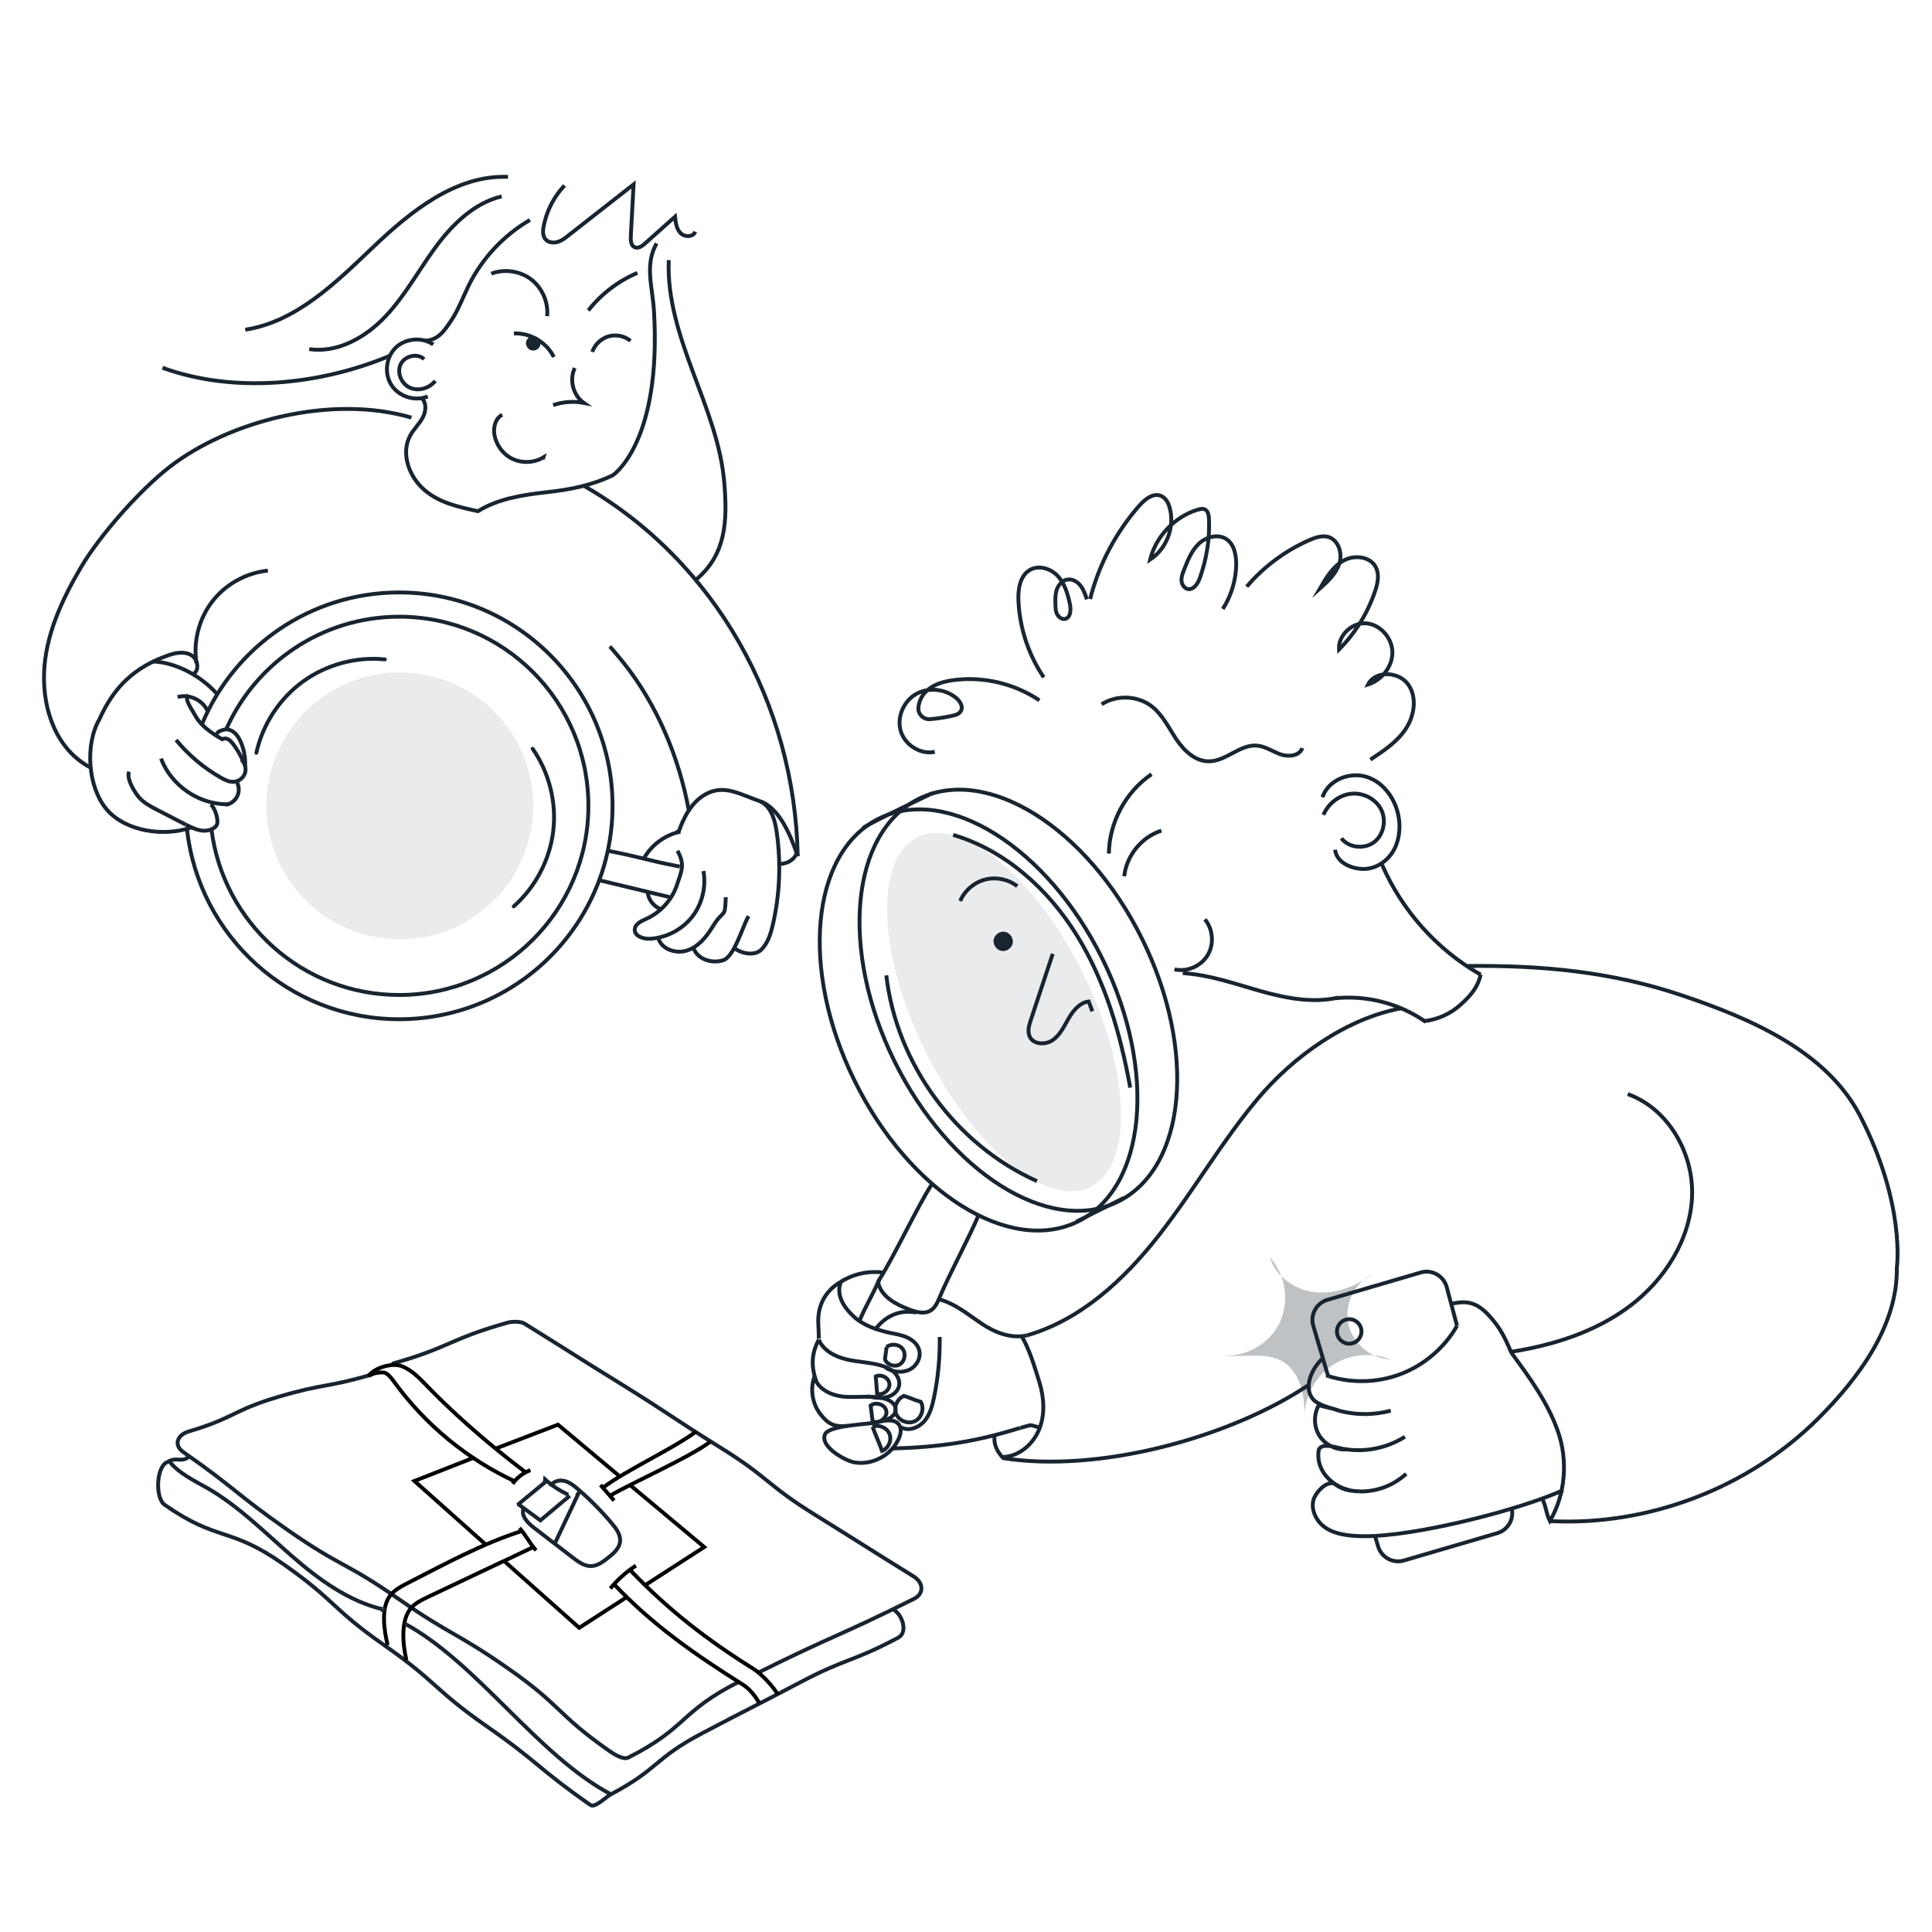 <?xml version="1.0" encoding="utf-8"?>
<!-- Generator: Adobe Illustrator 28.0.0, SVG Export Plug-In . SVG Version: 6.00 Build 0)  -->
<svg version="1.1" id="Livello_1" xmlns="http://www.w3.org/2000/svg" xmlns:xlink="http://www.w3.org/1999/xlink" x="0px" y="0px"
	 viewBox="0 0 2000 2000" style="enable-background:new 0 0 2000 2000;" xml:space="preserve">
<style type="text/css">
	.st0{fill:none;stroke:#192530;stroke-miterlimit:10;}
	.st1{fill:none;stroke:#182430;stroke-width:4;stroke-miterlimit:10;}
	.st2{fill:#182430;}
	.st3{opacity:9.000000e-02;fill:#182430;}
	.st4{fill:none;stroke:#182430;stroke-width:4;stroke-linecap:round;stroke-miterlimit:10;}
	.st5{opacity:0.28;fill:#182430;}
	.st6{fill:none;stroke:#000000;stroke-width:4;stroke-miterlimit:10;}
	.st7{fill:none;stroke:#1A2631;stroke-width:4;stroke-miterlimit:10;}
</style>
<path class="st0" d="M-1726.9-614.6c-0.9,0-1.8,0-2.6,0"/>
<path class="st1" d="M964.8,1225.6c-14.3,21.9-40.4,77.3-54.7,99.3l-1,2.7c2.9,14.5,18.1,22.6,31.9,27.9c7.2,2.8,15.8,5.2,22.4,1.1
	c4.7-2.9,7.1-8.3,9.2-13.4c9-21.8,31.3-63.4,40.4-85.2"/>
<path class="st1" d="M883.8,1513.7c18.7,3.7,39.2-7.2,46.7-24.7c1.9-4.3,2.9-9.6,0.5-13.6c-4.1-6.8-14.2-5.3-21.9-3.3
	c-10,2.6-51,3-55.1,12.8C848.7,1497.5,874.5,1511.8,883.8,1513.7z"/>
<path class="st1" d="M916.4,1470.6c5.3-2.6,11.3-6,10.8-11.9c-0.4-6.1-6.9-9.8-12.8-11.2c-13-3.1-26.7-0.6-40-1.6
	s-28.1-7.7-31.3-20.7c-4.6,12.8-2.3,27.8,6.1,38.6c8.3,10.7,14.7,13.6,28.2,12.3"/>
<path class="st1" d="M898.4,1445.5c6.2,1.2,12.6,2.3,18.8,1c6.2-1.3,12.2-5.6,13.5-11.9c1-5-1.3-10.3-5-13.9
	c-3.7-3.6-8.6-5.6-13.5-7.1c-11.7-3.4-24.1-3.6-36-6.4c-11.8-2.8-23.9-9.2-28.7-20.4"/>
<path class="st1" d="M916.8,1415.8c7.2,4.4,16.5,5.8,24.2,2.3c7.7-3.5,12.8-12.6,10.5-20.7c-1.6-5.8-6.6-10.2-12.1-12.7
	c-5.5-2.6-11.5-3.6-17.4-4.8c-13.9-3-28.1-7.6-38.5-17.3c-10.4-9.7-18.3-22.4-13-35.7c-16.1,9.1-24.3,24.6-23.4,43.1
	c0.9,18.5,0.4,16.9,0.4,16.9"/>
<path class="st1" d="M870.6,1326.9c13.3-8.5,29.8-11.8,45.3-9.3"/>
<path class="st1" d="M932.8,1477.6c7.8,4.2,18,0.5,23.9-6.2s8.2-15.7,10.1-24.3c4.3-20.7,6.3-41.9,6-63.1"/>
<path class="st1" d="M1063.7,1385"/>
<path class="st1" d="M971.8,1345c16.5,4.1,29.9,15.5,44,25c14,9.5,30.7,16,47.2,12.4"/>
<path class="st1" d="M923.8,1499.5c48.5-1.4,85.7-6.8,132.1-21.3c-1.4,0.5,12.1-3.4,10.7-2.8c1.6-0.2,8.3,2.4,9.9,2.2"/>
<path class="st1" d="M1038.4,1508.3c16.6-0.7,31.2-13.3,37.4-28.8c6.2-15.4,5-33,0.1-48.9c-5-15.9-9.9-33.1-18.3-47.4"/>
<path class="st1" d="M1038.5,1509.4c-6.9-7.2-10.4-15.2-8.7-25"/>
<path class="st1" d="M1163.8,907.1c2.3-21.4,18-40.7,38.5-47.2"/>
<path class="st1" d="M1147.9,883.6c0.4-32.3,17.4-64,44.2-82.1"/>
<path class="st1" d="M994,932.7c4.6-10.8,14.4-19.2,25.8-22.2c11.4-2.9,24-0.3,33.3,6.9"/>
<path class="st1" d="M1215.8,1003.5c13,2.9,27.4-3.3,34.3-14.6s5.7-27-2.8-37.2"/>
<path class="st1" d="M1382.1,879.6c1.4,12.5,14.6,18.9,27.2,19.9c12.6,0.9,25-6.3,31.9-16.8s8.8-23.9,6.8-36.4
	c-3-18.5-15.2-36.2-33-42c-17.8-5.8-40.2,3.2-46,21"/>
<path class="st1" d="M1388.6,867.8c7.6,9.9,23.6,11.6,33.7,4.1c10-7.5,13.1-22.6,7.5-33.8c-5.6-11.2-18.8-17.8-31.3-16.4
	c-12.5,1.4-23.6,10.3-28.5,21.8"/>
<path class="st1" d="M1224.4,1007.4c27.3,1.6,53.5,10.9,79.9,18.4c26.4,7.4,54.3,13,81,6.9"/>
<g>
	<g>
		<path class="st2" d="M1038.5,984.5c5.2,0,10.2-4.6,10-10c-0.2-5.4-4.4-10-10-10c-5.2,0-10.2,4.6-10,10
			C1028.8,979.9,1032.9,984.5,1038.5,984.5L1038.5,984.5z"/>
	</g>
</g>
<ellipse transform="matrix(0.897 -0.443 0.443 0.897 -356.437 568.269)" class="st3" cx="1038.8" cy="1047.5" rx="91" ry="201.8"/>
<ellipse transform="matrix(0.897 -0.443 0.443 0.897 -362.78 557.397)" class="st4" cx="1012.4" cy="1055.7" rx="142.9" ry="232.5"/>
<ellipse transform="matrix(0.897 -0.443 0.443 0.897 -349.512 573.536)" class="st4" cx="1053.6" cy="1035.3" rx="142.9" ry="232.5"/>
<path class="st1" d="M844.9,1430c-5.2-15.7-5.1-28.4,2.7-43.1"/>
<path class="st1" d="M906.1,1376.1c10.7-14,25.2-20.5,42.5-17.4"/>
<path class="st1" d="M910.1,1324.8c-6.2,14.7-14.2,27.6-20.3,42.3c0.3-1.2-0.3,1.2,0,0"/>
<line class="st4" x1="1115.3" y1="1264.1" x2="1162.6" y2="1240.5"/>
<path class="st4" d="M894.3,856.6c8.1-5.6,70.8-35.4,70.8-35.4"/>
<path class="st1" d="M917.5,1009.7c10.5,91.5,71.9,175.4,155.9,213"/>
<path class="st1" d="M986.7,864.3c53.8,15.8,98.3,56,127.9,103.7s45.4,102.7,55.4,157.9"/>
<path class="st1" d="M1430.7,895.1c20.6,47.6,57,88.2,102.1,113.9"/>
<path class="st1" d="M1382.1,1033.4c32.8-3.4,66.8,5.4,93.8,24.5"/>
<path class="st1" d="M1473.9,1057.1c13.9-1.5,27.3-7.4,37.7-16.7c10.4-9.3,18.1-17.9,21.2-31.5"/>
<path class="st1" d="M519.9,429.4c-6.8,3.4-9.2,12.2-8.2,19.7c1.5,11,8.8,21.1,18.8,25.9s22.5,4.2,32-1.5c-0.2,0.6-0.4,1.2-0.6,1.8"
	/>
<path class="st1" d="M613.1,364.3c2.6-7.6,9.1-13.8,16.8-16.1c7.7-2.2,16.5-0.5,22.8,4.6"/>
<path class="st1" d="M508.6,283.3c13.5-5.2,29.7-2.9,41.2,5.9s18,23.7,16.6,38.1"/>
<path class="st1" d="M609,321.4c13.3-17,31-30.5,50.8-38.9"/>
<path class="st1" d="M442.8,410.4c-13.1,5.4-29.6,0.3-37.4-11.5c-7.8-11.8-6-29,4.1-38.9s27.4-11.4,39-3.4"/>
<path class="st1" d="M439.1,371.8c-7.1-6.6-20.3-3.4-24.4,5.4c-4.1,8.8,0.9,20.3,9.8,24.2c8.9,3.9,20.1,0.5,26.1-7.1"/>
<path class="st1" d="M604.6,503c136.2,78.4,218.3,226.2,221.2,383.4"/>
<path class="st1" d="M702,862.7c5.4-16.1,13.7-32.5,28.6-40.6c19.3-10.5,35.5,0.3,56.3,7.4c19.9,6.7,32,36,38.9,56.9"/>
<path class="st1" d="M93.4,794.4c-34.4-18.2-49-58.2-47.8-97.1c1.2-39.2,18.3-76.2,38.2-110c19.7-33.5,61.2-80.3,92-104.1
	c60.2-46.6,165.9-75.5,250.1-50.9"/>
<path class="st1" d="M548.6,227.7c-27.2,15.8-49.6,39.8-63.5,68c-6,12.2-10.6,25.2-18.2,36.4c-7.6,11.2-13.3,19.8-26.8,20.6"/>
<path class="st1" d="M403.6,368.3c-72.6,30.4-161.5,39.3-235.4,12.4"/>
<path class="st1" d="M519.3,203.3c-28.7,6.9-51.3,29.2-68.7,53s-31.6,50.3-52,71.7s-49.2,37.7-78.5,33.4"/>
<path class="st1" d="M525.9,183.1c-53.6-2.2-100.1,35.1-139,72.1s-79.9,77.9-133,86.1"/>
<path class="st1" d="M701.3,880.7c7.8,14.2,4.6,20-0.5,35.3c-5.1,15.4-16.8,28.4-31.6,35.1c-5.2,2.4-11.7,5.2-12.1,10.9
	c-0.5,7.1,8.8,10.2,15.9,9.8c16.8-1,33-9.4,43.4-22.6c10.4-13.2,14.8-31,11.8-47.5"/>
<path class="st1" d="M681.7,971.9c3.9,11.3,18.7,15.8,30,11.9c11.3-3.9,19.5-13.8,25.7-24c12.3-20.2,13.1-7.4,13.9-31"/>
<path class="st1" d="M717.9,981.4c4,11.6,18.9,16.4,30.6,12.7s20.2-35.2,26.4-45.7"/>
<path class="st1" d="M760,981.3c7.4,6,21.3,8.6,28.1,1.8c6.8-6.8,9.7-16.4,11.9-25.7c7.3-31.5,8.6-64.3,4-96.3
	c-1.8-12.4-5.8-26.3-17.1-31.6"/>
<path class="st1" d="M218.9,858.5c1.8-0.8,3.5-1.9,4.8-3.4c3.8-4.2-1.1-18.9-5.5-22.4"/>
<path class="st1" d="M192.3,853.6c5,2.6,10.2,5.2,15.8,6.1c3.6,0.6,7.5,0.2,10.9-1.2"/>
<path class="st1" d="M133.7,798.9c-3.2,6.8,5.3,20.8,10.2,26.5c4.9,5.7,11.8,9.3,18.5,12.8c9.9,5.1,19.9,10.3,29.8,15.4"/>
<path class="st1" d="M166.7,785.3c10.4,27.7,39,47.4,68.6,47.3"/>
<path class="st1" d="M251.7,786.4"/>
<path class="st1" d="M182.3,766c12.9,15.7,28.7,29,46.3,39c4.2,2.4,8.8,4.7,13.6,4.3c5.1-0.4,9.8-4.1,11.4-8.9s0-10.6-3.8-14"/>
<path class="st1" d="M193.2,740.1"/>
<path class="st1" d="M195.1,719.7c-5.1,3.2,3.8,15,6.6,20.3c6,11.4,17.2,18.8,28.3,25.3c1.9-1.2,4.4-1,6.4,0.1
	c1.9,1.1,3.4,2.9,4.8,4.6c4.5,6,8.3,12.6,11.2,19.6"/>
<path class="st1" d="M199.8,698c7.1-3.8,5.1-15.7-1.8-19.8s-15.7-2.6-23.3,0c-35.1,12.2-56.6,32.4-71.8,66.4
	c-15.1,26.1-12,69.8,7.2,92.9c19.3,23.2,59.7,29.1,88.1,19"/>
<path class="st1" d="M203.4,686.5c-3.5-22.3,2.5-45.9,16.3-63.8c13.8-17.9,35.1-29.7,57.6-32"/>
<line class="st1" x1="620.3" y1="911.2" x2="693.1" y2="928.7"/>
<path class="st1" d="M629.2,880.7c37.5,7.3,37,9.1,74.5,16.4"/>
<g>
	<g>
		<path class="st2" d="M552,362.9c3.9,0,7.7-3.4,7.5-7.5c-0.2-4.1-3.3-7.5-7.5-7.5c-3.9,0-7.7,3.4-7.5,7.5
			C544.7,359.5,547.8,362.9,552,362.9L552,362.9z"/>
	</g>
</g>
<path class="st1" d="M532,345.2c16.9-0.8,33.9,9.2,41.3,24.4"/>
<path class="st1" d="M584.4,192c-11,11.6-18.6,26.4-21.6,42.1c-0.9,4.6-1.2,9.8,1.7,13.4c2.9,3.5,8.1,4.3,12.5,3
	c4.4-1.2,8.1-4.1,11.6-6.9c22.4-17.6,44.9-35.1,67.3-52.7c-1,17.9-1.9,35.8-2.9,53.7c-0.2,4.3,0.1,9.6,4,11.3
	c3.7,1.7,7.8-1.2,10.9-4c10.3-9.2,20.6-18.4,30.9-27.6c0.6,6.1,1.4,12.6,5.7,17c4.3,4.4,13.2,4.3,15.2-1.5"/>
<path class="st1" d="M436.3,411.9c5.5,4.9,4.8,13.9,1.3,20.4c-3.5,6.5-9.1,11.7-12.7,18.1c-10.3,18.3-1.8,42.6,14,56.4
	c15.8,13.8,35.3,17.8,55.8,22.4c21.2-13.1,46.7-16.9,71.5-19.7c24.8-2.8,45.7-6.9,68.2-17.5c0,0,50.7-33.4,42.6-169.9
	c-1.5-25.4-9.9-48,2.7-70.1"/>
<path class="st1" d="M572.6,419.4c10.2-3.5,21.2-4.3,31.8-2.3c-11.1-7.8-15.3-24-9.4-36.1"/>
<path class="st1" d="M209,749.9c33.1-80.2,112.1-136.6,204.2-136.6c122,0,220.9,98.9,220.9,220.9s-98.9,220.9-220.9,220.9
	c-113.8,0-207.5-86.1-219.6-196.7"/>
<path class="st1" d="M234.1,755.1c30.4-68.7,99.2-116.7,179.2-116.7c108.1,0,195.8,87.7,195.8,195.8S521.3,1030,413.2,1030
	c-99.9,0-182.4-74.9-194.3-171.6"/>
<path class="st1" d="M666.1,889.5c7.7-14.4,22-25.1,38-28.5c-1.4,0.1-2.8,0.1-4.3,0.2"/>
<path class="st1" d="M253.7,793.4c0.5-8.6-1-17.3-4.4-25.2c-1.6-3.7-3.7-7.3-6.8-9.9c-3.1-2.6-7.4-4-11.2-2.8
	c-3.9,1.1-7.7,2.5-7,6.4"/>
<path class="st1" d="M233.8,833.1c5.3-0.9,10-4.6,12.1-9.5s1.5-10.9-1.4-15.3"/>
<path class="st1" d="M183.9,721.6c11.7-3.4,25.5,2.8,30.7,13.9"/>
<path class="st1" d="M157.7,684.7c24.6,0.9,50.2,15,66.7,33.4"/>
<path class="st1" d="M670.5,922.9c0.3,8.5,6.7,16.4,15,18.6"/>
<path class="st4" d="M551.4,775.1c17.1,24.6,24.9,55.6,21.3,85.3c-3.6,29.8-18.4,58-40.9,77.9"/>
<path class="st4" d="M265.4,779.3c6.4-29.3,23.8-56,48.1-73.7c24.2-17.6,55.1-26,84.9-23"/>
<circle class="st3" cx="413.9" cy="834.2" r="138.1"/>
<path class="st1" d="M692.3,269.3c-1.7,39.8,11.2,78.6,25.1,116s29.1,74.9,32.4,114.6s1.7,73.8-28.6,99.6"/>
<path class="st1" d="M713.3,840.2c-10.5-57.7-34-111.4-67-153.1c-4.9-6.2-9.9-12.1-15-17.9"/>
<path class="st1" d="M805.1,893.9c7.7,1.5,16.2-2.9,19.4-10"/>
<path class="st1" d="M917.8,1394.4c-0.6,3.9-1,8.8-1.7,12.7c2.1,5.8,10,8.5,15.3,5.3c5.3-3.2,6.7-11.2,2.9-16.1
	C930.6,1391.4,922.6,1390.6,917.8,1394.4"/>
<path class="st1" d="M901.1,1453.6c0.7,5.9,1.4,11.8,2.2,17.6c6.5,3.4,15.6-3.4,14.2-10.6c-1.4-7.2-12.3-10.2-17.1-4.6"/>
<path class="st1" d="M906.5,1424c0.5,6.3,1,12.5,1.5,18.8c6.2,2,13.5-4,12.7-10.5c-0.8-6.5-9.4-10.5-14.9-7"/>
<path class="st1" d="M903.3,1477c2.6,7.6,7.2,17.3,9.8,24.9c6.6-2.5,10.3-10.9,7.7-17.4C918.2,1477.9,909.8,1474.3,903.3,1477"/>
<path class="st1" d="M1063,1382.4c55.8-16,100.7-57.7,136.5-103.4s64.7-96.5,102-141s91.9-83.5,148.9-94.2"/>
<path class="st1" d="M1374.9,1424.7l-15.4-52.3c-3.4-11.4,3.2-23.4,14.6-26.8l96.6-28.3c11.4-3.4,23.4,3.2,26.8,14.6l10.8,40.4"/>
<path class="st1" d="M1564.6,1560.3c3.4,11.4-3.2,23.4-14.6,26.8l-96.6,28.3c-11.4,3.4-23.4-3.2-26.8-14.6l-3.2-10.8"/>
<path class="st1" d="M936.1,1445c-7.3,2.6-11.4,11.9-8.3,19s12.6,10.6,19.5,7.1c6.9-3.5,9.8-13.2,5.9-19.9
	c-7.8-2.2-10.9-4.4-18.8-6.6"/>
<circle class="st1" cx="1396.7" cy="1378.3" r="12.7"/>
<path class="st1" d="M1423.4,1590c-5.8,0.3-11.2,0.4-16,0.2c-12.3-0.5-25.2-1.9-35.4-8.8c-10.2-6.9-16.5-21-11-32
	c4-7.9,14.8-17.8,21.8-12.5c8.9,6.7,17.9,6.5,25.1,7c-24.3,0.1-46.8-19.1-42.7-43.1c3.3-7.9,18.7-2.2,27.3-0.3
	c-10.8,0.3-21.6-5.7-27.1-15c-5.5-9.3-5.5-21.6-0.1-31c4.7,1.9,15.1,3.5,19.8,5.4c-7.7-2.4-21.1-5.5-26.1-11.7
	c-10.1-12.6-0.5-32,9.6-41.4"/>
<path class="st1" d="M1618.2,1542.6c-42.3,19.2-138.9,44.3-194.8,47.4"/>
<path class="st1" d="M1383.6,1459.6c18.1,5.4,37.8,5.6,56.1,0.7"/>
<path class="st1" d="M1391.6,1500c21.5,3.7,44.4-1,62.8-12.7"/>
<path class="st1" d="M1408,1544c18.2-0.1,34.2-6.2,47.7-18.3"/>
<path class="st1" d="M1596.8,1552.2c3.8,7.3,3.8,15.1,7.6,22.3c16.2-27.3,18.9-62.6,8.4-92.6c-10.5-30-29.5-56.1-48.3-81.6"/>
<path class="st1" d="M1375.4,1424.6c24.2,7.6,50.9,6.8,74.6-2.2c24.4-9.3,45.5-27.4,58.4-50.1"/>
<path class="st1" d="M1373,1423.8c0.8,0.3,1.5,0.5,2.3,0.8"/>
<path class="st1" d="M1502.8,1349.7c16.6-4,26.8-0.6,38.4,11.9c11.6,12.5,16.7,23,23.3,38.7"/>
<path class="st1" d="M1563.5,1399.5c44.2-6.8,88.3-20.7,124-47.7c35.7-27,62.2-68.3,64.1-113c1.9-44.7-24.5-91.2-66.6-106.2"/>
<path class="st1" d="M1604.4,1574.6c102,5.4,205.6-34.2,277.9-106.3c42.3-42.2,82.2-96.3,81.3-156.1c0,0,9.3-65.3-37.9-156.8
	c-34.9-67.6-114.6-101.6-186.7-125.7c-72.2-24.1-144.5-30.6-220.6-29.7"/>
<path class="st5" d="M1343.6,1427.7c6.6,13.8,7,29.5,6.8,44.8c-1.7-22,8.6-44.5,26.4-57.5s42.4-16,62.8-7.7
	c-20.5-0.8-39.4-16.7-43.8-36.7c-4.4-20,6.2-42.4,24.5-51.6c-16.7,12.7-37.7,20.9-58.6,18.7c-20.9-2.1-41.1-16-47.2-36.1
	c17.3,18.6,20.9,48.4,8.7,70.6s-39.5,35-64.4,30.2C1289.4,1408.2,1326.3,1391.3,1343.6,1427.7z"/>
<path class="st1" d="M1089.8,987.4c-7.6,22.8-15.2,45.7-22.7,68.5c-1.9,5.6-3.7,12-1.1,17.3c4,8.4,16.7,8.7,24.2,3.2
	c7.5-5.4,11.5-14.4,16.2-22.4s11.4-16.1,20.6-17.3c1.3,3.4,2.5,6.8,3.8,10.2"/>
<path class="st1" d="M764.7,1741.1c-61.2,31-53,47.3-114.2,78.3c-5,2.6-14.5-3.2-19.1-6.4c-55.3-38.6-49.5-46.8-104.8-85.4
	c-55.3-38.6-58.6-33.8-113.9-72.3c-55.3-38.6-59.4-32.7-114.7-71.3c-55.3-38.6-52.8-42.1-108.1-80.7c-10.3-7.2-6.7-17.7,5.3-21.4
	c47.8-14.1,45.5-21.9,93.3-36c47.8-14.1,49.3-9.1,97.1-23.2"/>
<path class="st1" d="M405.6,1411.8c61.1-17.2,58.8-25.4,119.9-42.6c4.2-1.3,13.6-1.4,17.3,0.9c51,31.7,50.8,32.1,101.9,63.7
	c51,31.7,50.2,33.1,101.2,64.8c51,31.7,47.1,38.1,98.1,69.7c51,31.7,50.8,32,101.9,63.7c9.9,6.2,11,17.4,0.7,22.9
	c-80.1,39.9-81.6,36.8-161.7,76.6"/>
<path class="st1" d="M924.8,1666c9.9,6.2,15.2,24,4.9,29.4c-49.9,26.3-52.9,20.5-102.8,46.9c-49.9,26.3-50.2,25.7-100.1,52
	s-44.4,36.7-94.3,63.1c-5,2.6-16.5,14.4-21.2,11.2c-55.3-38.6-52.2-43-107.5-81.6c-55.3-38.6-50.7-45.2-105.9-83.8
	c-55.3-38.6-50.1-46-105.4-84.6s-66.7-22.2-122-60.8c-10.3-7.2-8.7-40.8,3.3-44.5c9.5-5.8,13.6,1.5,22.2-5.6"/>
<polyline class="st6" points="652.1,1537.2 729,1601.5 668.4,1640.6 "/>
<polyline class="st6" points="513,1499.6 577.6,1474.8 640.4,1527.4 "/>
<polyline class="st6" points="502.9,1599 429,1533.1 489.9,1509.2 "/>
<polyline class="st6" points="649.9,1652.6 599.6,1685.1 521.8,1615.9 "/>
<path class="st6" d="M381.3,1424.5c3.3-2.8,14.7-5.1,18.3-2.9s6.2,5.8,8.7,9.3c32.1,44.1,75.5,79.8,124.9,102.7"/>
<path class="st6" d="M530.6,1536c4.6-6.4,11.1-11.3,18.5-14.1"/>
<path class="st6" d="M513,1499.6c-24.8-20.4-49-42.2-71-64.9c-7.6-7.9-15.5-16.2-25.7-20.3s-28.5,1.3-35,10.2"/>
<path class="st6" d="M544.2,1524.2c-10.4-7.9-20.9-16.2-31.2-24.6"/>
<path class="st6" d="M621.6,1537.2c4.7,5.4,9.4,10.8,14.1,16.2"/>
<path class="st6" d="M624.9,1539.5c24.6-18.3,71.6-39.6,96.2-57.9"/>
<path class="st6" d="M631.4,1548.4c21.5-12.8,84.3-40.6,104-56.1"/>
<path class="st6" d="M635.7,1640c39.7,42.2,84.8,73.4,133.9,104.3c6.2,3.9,12.8,12,16.2,18.5"/>
<path class="st6" d="M652.1,1625.1c39.9,41.6,79.1,72,128,102.6c7.9,4.9,20.7,18.4,25.1,26.6"/>
<path class="st6" d="M537.7,1581.8c6.1,6.5,11.2,16.6,17.2,23.1"/>
<path class="st6" d="M540.8,1584.7c-41.2,13-80.7,34.6-119.2,54.3c-6.3,3.2-12.8,6.7-17.3,12.2c-10.3,12.6-6.8,36.1-3,51.9"/>
<path class="st6" d="M521.8,1615.9c10.5-5,21.1-10,31.6-15"/>
<path class="st6" d="M420.7,1718.5c-3.8-16.3-6.2-41.6,5-54.1c4.6-5.2,11.1-8.3,17.4-11.3c26.2-12.4,52.5-24.8,78.7-37.3"/>
<path class="st1" d="M395.3,1665.5c-0.5,1.1,1.7,1.9,2,0.7c-36.2-8.3-67.3-31.1-95.3-55.5s-54.5-51.1-86.6-69.8
	c-14.2-8.2-29.8-15.2-40-28"/>
<path class="st1" d="M418.9,1680.7c76,41.3,137.2,136.3,213.6,176.8"/>
<path class="st1" d="M535.9,1556.7c7.8,5.7,15.7,11.5,23.5,17.2c10.1-8.5,20.3-17,30.4-25.5"/>
<path class="st1" d="M588.2,1547.3c-8.8-4.1-16.9-9.4-24-15.9c-0.1,0.9-0.1,1.8-0.2,2.7"/>
<path class="st1" d="M535.7,1557.9c10.4-8.5,20.7-17.1,31.1-25.6"/>
<path class="st1" d="M542,1561.5c-3,7.4,4.1,14.9,10.5,19.8c13.6,10.4,27.1,20.9,40.7,31.3c5.5,4.2,11.6,8.7,18.6,8.6
	c6.7-0.1,12.5-4.5,17.7-8.6c5.6-4.4,11.7-9.7,12.4-16.8c0.7-6.9-3.8-13.2-8.3-18.5c-10.8-12.9-22.7-24.9-35.5-35.9
	c-4.2-3.6-8.7-7.2-14.1-8.4c-5.4-1.2-11.9,0.6-14.3,5.6"/>
<path class="st1" d="M574,1598.5c8.5-18,17-35.9,25.5-53.9c-0.8,1.2-1.6,2.4-2.4,3.6"/>
<path class="st1" d="M1354.9,1433.6c-82.8,55.4-219,91.6-317.3,75.7"/>
<path class="st6" d="M631.8,1644.4c7.5-9.2,16.5-17.2,26.5-23.7"/>
<path class="st7" d="M1128.5,620.1c9-35.7,26.7-69.2,51.1-96.9c5.8-6.5,14.3-13.3,22.4-9.8c4.9,2.2,7.7,7.5,9,12.8
	c5.2,19.6-3.4,42-20.4,53.1c6-24.1,25.4-44.3,49-51.6c2.8-0.8,6.1-1.6,8.4,0.1c2.7,1.8,3.3,5.6,3.5,8.9c1,21-2.4,42-9.5,61.8
	c-2.1,5.8-6.4,12.3-12.3,11.3c-3.8-0.8-6.4-4.8-6.6-8.7c-0.3-3.9,1.2-7.7,2.7-11.4c3.8-9.9,7.9-20,15.6-27.2
	c7.7-7.1,20.4-10.2,28.9-3.9c7.2,5.3,9.2,15.2,9.4,24c0.2,16.7-4.8,33.7-13.9,47.8"/>
<path class="st7" d="M1080.5,701.2c-15.7-23.2-24.9-50.8-26.2-78.9c-0.6-12.2,1.4-26.5,12.2-32.5c9.3-5.1,21.6-1.1,28.7,6.7
	c7.1,7.9,10.2,18.5,12.4,29c1.2,5.8,0.7,14.2-5.2,15.2c-3.3,0.6-6.5-1.9-8.1-4.9c-1.6-3-1.6-6.6-1.7-9.8c-0.2-5.3-0.3-10.5,1.3-15.5
	c1.7-4.9,5.6-9.5,10.7-10.5c5.2-1,10.5,1.9,13.8,6.1c3.3,4.2,5.1,9.3,6.7,14.3"/>
<path class="st7" d="M1290.6,607.3c17.6-20.7,40.1-37.4,65.1-48.3c6.1-2.6,12.8-4.9,19.2-3.2c10.7,3.1,15,16.9,11.6,27.5
	c-3.4,10.6-11.9,18.6-20.2,26c6.4-11.1,13.2-22.5,24.2-28.8c11-6.3,27.6-4.8,33.6,6.4c4.1,7.7,2.1,17.4-0.8,25.6
	c-7.7,22.5-20.4,43-37.2,59.9c-1-14.8,13.6-28.3,28.3-27.1c14.8,1.2,27,15.5,27,30.2c0,14.8-11.1,28.6-25.2,33.1
	c7.4-14.7,31.4-13.6,41.2-0.5s7,32.4-2,46.2c-9,13.8-23.2,23-36.8,32.1"/>
<path class="st7" d="M1140.4,729.1c15.6-10.1,37.7-9.2,52.4,2.5c10.9,8.8,17.2,22,25,33.8c7.9,11.6,19.5,22.9,33.6,22.7
	c17.9,0,32.6-18.1,50.3-16.2c8.6,0.9,15.8,6.2,24.2,9.1c8.1,2.7,19.3,1.6,22.3-6.6"/>
<path class="st7" d="M1076,725c-25.5-17.2-57.2-24.8-87.7-21.1c-10.7,1.3-21.7,4.2-29.5,11.7c-4.7,4.5-7.8,11.1-8.1,17.5
	c-0.3,6.5,5.3,11.8,11.9,11.4c8.8-0.7,17.5-2.1,26-4.2c1.5-0.4,3-1.1,4.2-2.1c5.7-4.7,1.7-11.8-3-15.7c-11.5-9.5-29-11.4-41.9-3.8
	s-19.8,24.4-15.3,38.6s20.5,24.1,35.1,21"/>
</svg>

